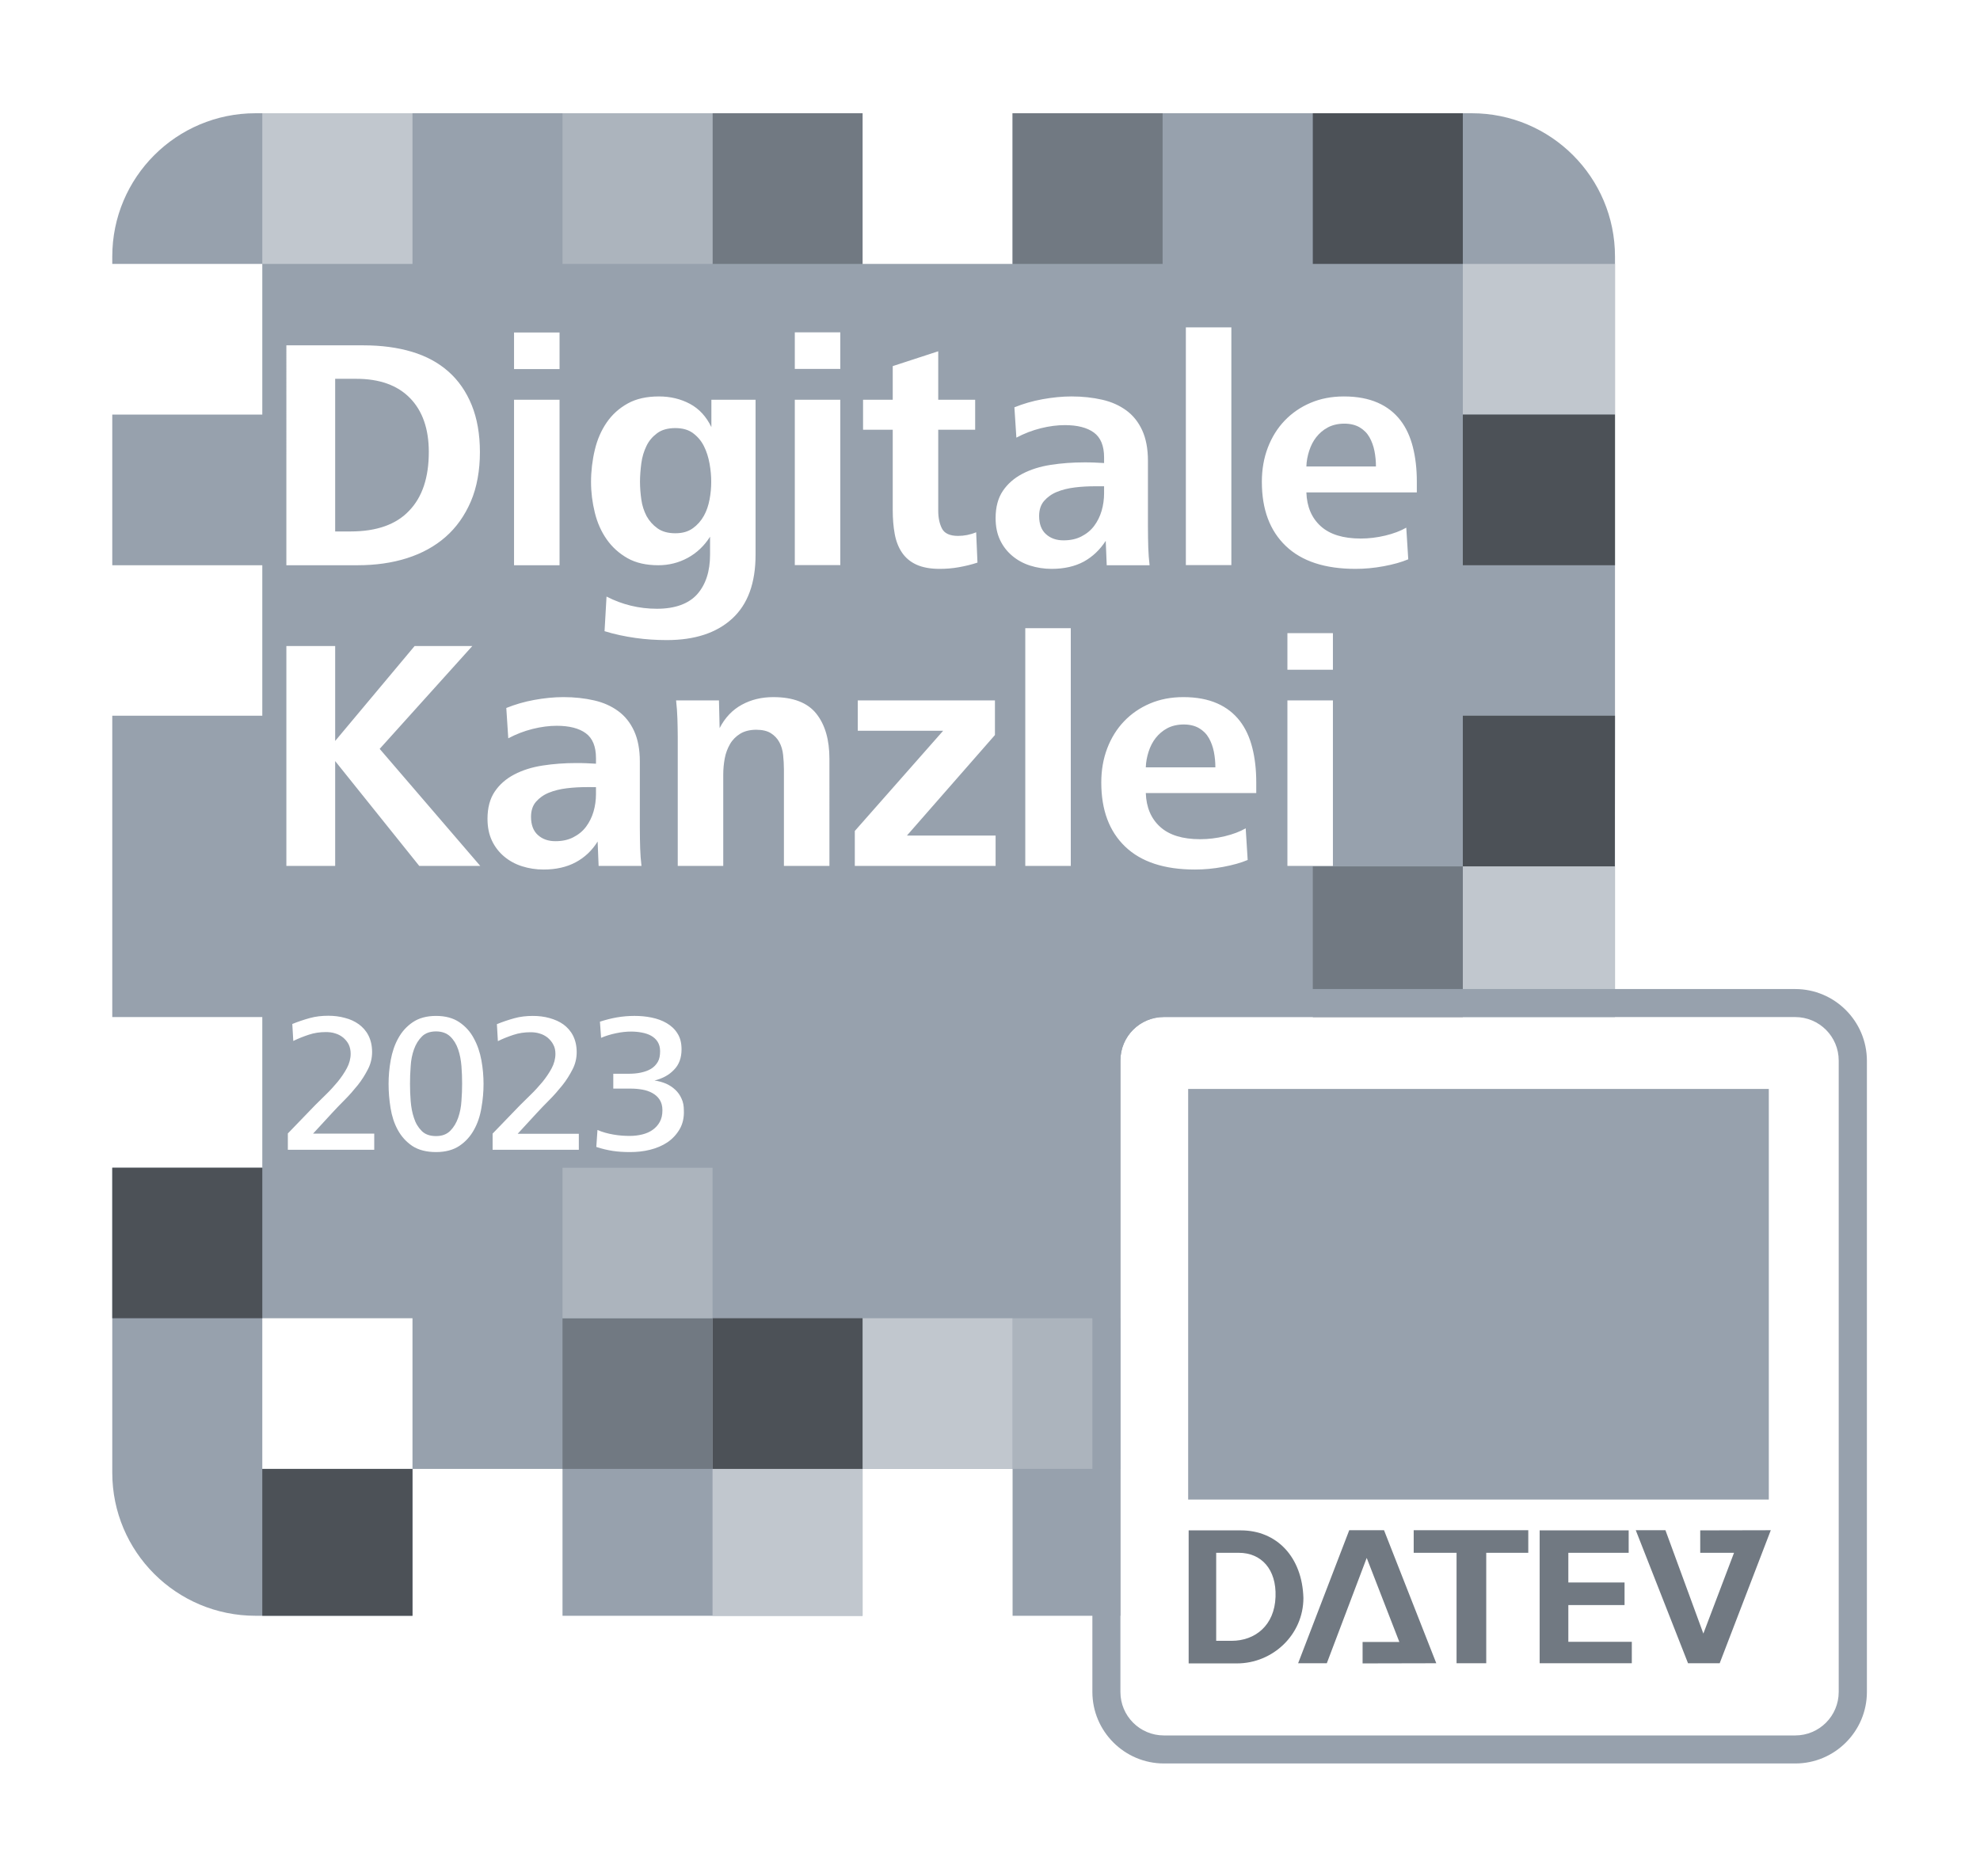<?xml version="1.0" encoding="utf-8"?>
<!-- Generator: Adobe Illustrator 27.1.1, SVG Export Plug-In . SVG Version: 6.00 Build 0)  -->
<svg version="1.1" id="Ebene_1" xmlns="http://www.w3.org/2000/svg" xmlns:xlink="http://www.w3.org/1999/xlink" x="0px" y="0px"
	 viewBox="0 0 1201 1138" style="enable-background:new 0 0 1201 1138;" xml:space="preserve">
<style type="text/css">
	.st0{fill:#97A1AD;}
	.st1{fill:#C1C7CE;}
	.st2{fill:#4C5157;}
	.st3{fill:#338F95;}
	.st4{fill:#717982;}
	.st5{fill:#ACB4BD;}
</style>
<g>
	<path class="st0" d="M355.9,477.5c-4,0-8,0.2-12.1,0.7c-4.1,0.5-7.7,1.4-10.9,2.7c-3.2,1.3-5.8,3.2-7.8,5.5c-2,2.3-3,5.4-3,9.1
		c0,4.9,1.4,8.6,4.2,11.1c2.8,2.5,6.3,3.7,10.6,3.7s7.8-0.8,10.9-2.4c3.1-1.6,5.7-3.7,7.7-6.4c2-2.7,3.5-5.7,4.5-9.1
		c1-3.4,1.5-7,1.5-10.7v-4.2H355.9L355.9,477.5z"/>
	<path class="st0" d="M277.9,636.6c-1.1-3.2-2.7-5.8-4.8-7.8s-5-3.1-8.6-3.1s-6.5,1-8.6,3.1s-3.7,4.7-4.8,7.8
		c-1.1,3.1-1.8,6.5-2,10.3c-0.3,3.7-0.4,7.3-0.4,10.6s0.1,6.8,0.4,10.4c0.3,3.7,0.9,7.1,2,10.3h0c1,3.2,2.6,5.8,4.7,7.9
		c2.1,2.1,5,3.1,8.7,3.1c3.7,0,6.5-1.1,8.6-3.2s3.7-4.8,4.8-7.9c1.1-3.2,1.8-6.6,2-10.3c0.3-3.7,0.4-7.2,0.4-10.4
		c0-3.4-0.1-6.9-0.4-10.6C279.6,643.2,279,639.8,277.9,636.6z"/>
	<path class="st0" d="M392.2,313.1L392.2,313.1c1.6,2.9,3.8,5.4,6.6,7.4c2.8,2,6.4,3,10.8,3c4.4,0,7.8-1,10.6-3s5-4.5,6.7-7.5
		c1.7-3,2.8-6.3,3.5-10c0.7-3.7,1-7.2,1-10.7s-0.3-7.1-1-11c-0.7-3.9-1.8-7.4-3.4-10.6c-1.6-3.2-3.8-5.8-6.6-7.9
		c-2.8-2.1-6.4-3.1-10.8-3.1c-4.4,0-8.2,1-11,3.1s-5,4.6-6.5,7.8c-1.5,3.1-2.6,6.6-3.1,10.5c-0.5,3.9-0.8,7.6-0.8,11.2
		s0.3,7,0.8,10.7C389.5,306.7,390.6,310,392.2,313.1z"/>
	<path class="st0" d="M664.1,295c-4,0-8,0.2-12.1,0.7c-4.1,0.5-7.7,1.4-10.9,2.7s-5.8,3.2-7.8,5.5c-2,2.3-3,5.4-3,9.1
		c0,4.9,1.4,8.6,4.2,11.1c2.8,2.5,6.3,3.7,10.6,3.7s7.8-0.8,10.9-2.4c3.1-1.6,5.7-3.7,7.7-6.4s3.5-5.7,4.5-9.1c1-3.4,1.5-7,1.5-10.7
		v-4.2L664.1,295L664.1,295z"/>
	<path class="st0" d="M260.1,274.2c0-14-3.8-24.9-11.4-32.7c-7.6-7.8-18.5-11.7-32.6-11.7h-12.8v92.6h9.4c15.7,0,27.6-4.2,35.5-12.6
		C256.2,301.5,260.1,289.6,260.1,274.2z"/>
	<path class="st0" d="M733.3,447.8c-1.4-2.5-3.4-4.5-5.9-6c-2.5-1.5-5.7-2.3-9.4-2.3s-7.2,0.8-10,2.3c-2.8,1.5-5.1,3.5-7,5.9
		c-1.9,2.4-3.3,5.2-4.3,8.3s-1.6,6.3-1.7,9.5h42.2h0c0-3.2-0.3-6.3-0.9-9.4C735.7,453.1,734.7,450.3,733.3,447.8z"/>
	<path class="st0" d="M892.7,68.7H614.2v91.4h-91V68.7H155c-48,0-86.9,38.9-86.9,86.9v4.5h91v91.4h-91v91.4h91v91.3h-91V617h91v91.4
		h-91v185c0,48,38.9,86.8,86.9,86.8h524.6V643.3c0-14.6,11.8-26.4,26.4-26.4h273.6V155.6C979.6,107.6,940.7,68.7,892.7,68.7z
		 M719.3,198.6h27.6v144.2h-27.6V198.6z M523.5,242.5h18v-20.4l27.6-9v29.4h22.4v18.2h-22.4v49.2c0,4.3,0.8,7.9,2.3,10.8
		c1.5,2.9,4.8,4.4,9.7,4.4c3.7,0,7.4-0.7,11-2.2l0.8,18.4h0c-3.6,1.2-7.4,2.1-11.3,2.8s-7.8,1-11.7,1c-5.7,0-10.4-0.9-14.1-2.6
		c-3.7-1.7-6.6-4.2-8.7-7.3s-3.6-6.9-4.4-11.3c-0.8-4.4-1.2-9.2-1.2-14.4v-48.8h-18V242.5z M360.8,272.9c1.5-6.3,3.9-11.8,7.2-16.6
		c3.3-4.8,7.5-8.6,12.7-11.5s11.5-4.3,19-4.3c6.9,0,13.2,1.5,18.8,4.5c5.6,3,9.9,7.7,13,14.1v-16.6h26.8v94
		c0,17.2-4.7,30.1-14.2,38.8c-9.5,8.7-22.7,13-39.6,13c-6.4,0-12.8-0.4-19.1-1.3c-6.3-0.9-12.6-2.2-18.7-4.1l1.2-21l0,0
		c9.5,4.9,19.7,7.4,30.6,7.4s19.2-3,24.4-8.8c5.2-5.9,7.8-13.9,7.8-24.1v-10.8c-3.5,5.5-8,9.8-13.5,12.8c-5.5,3-11.5,4.5-17.9,4.5
		c-7.3,0-13.6-1.4-18.7-4.3s-9.3-6.7-12.6-11.4c-3.3-4.7-5.7-10.1-7.2-16.2c-1.5-6.1-2.3-12.3-2.3-18.7S359.3,279.1,360.8,272.9z
		 M311.8,201.7h27.6v22.2h-27.6V201.7z M311.8,242.5h27.6v100.4h-27.6V242.5z M293.3,657.6c0,4.7-0.4,9.5-1.3,14.5
		c-0.8,4.9-2.3,9.4-4.5,13.3c-2.2,4-5.1,7.2-8.8,9.7c-3.7,2.5-8.5,3.8-14.2,3.8s-10.6-1.2-14.4-3.7v0c-3.7-2.5-6.6-5.7-8.8-9.7
		s-3.6-8.4-4.4-13.3s-1.2-9.8-1.2-14.6s0.4-9.5,1.3-14.5c0.9-4.9,2.4-9.4,4.6-13.3c2.2-4,5.1-7.2,8.8-9.7c3.7-2.5,8.4-3.8,14.1-3.8
		s10.4,1.3,14.1,3.8c3.7,2.5,6.7,5.8,8.8,9.8c2.2,4,3.7,8.4,4.6,13.3S293.3,652.9,293.3,657.6z M173.7,209.5h46.8
		c10.8,0,20.6,1.3,29.3,3.9c8.7,2.6,16.1,6.6,22.2,12c6.1,5.4,10.8,12.2,14.1,20.3c3.3,8.1,5,17.7,5,28.6s-1.8,21.3-5.5,29.9
		c-3.7,8.6-8.8,15.8-15.3,21.5c-6.5,5.7-14.3,10-23.4,12.9s-19.1,4.3-30,4.3h-43.2V209.5z M173.7,391.9h29.6v57.6l48.2-57.6h35
		l-56.2,62.4l61,71h-37l-51-63.6v63.6h-29.6V391.9z M211.5,633.6c-0.8-1.6-2-3-3.4-4.2c-1.4-1.1-3-2-4.8-2.5
		c-1.8-0.6-3.7-0.8-5.7-0.8c-3.6,0-7,0.5-10.3,1.6s-6.4,2.3-9.4,3.8l-0.6-10.3c3.4-1.4,7-2.6,10.6-3.6s7.4-1.4,11.2-1.4
		c3.5,0,6.9,0.4,10.1,1.3c3.2,0.8,6,2.1,8.5,3.9c2.4,1.8,4.4,4,5.8,6.8s2.2,6.1,2.2,10c0,3.6-0.8,7.1-2.5,10.4s-3.7,6.6-6.2,9.7
		c-2.5,3.1-5.1,6.1-7.9,8.9c-2.8,2.8-5.3,5.4-7.6,7.9l-11.6,12.6H227v9.8h-52.4l0,0v-9.9l16.6-17.2c1.9-1.9,4.1-4.1,6.6-6.5
		c2.5-2.4,4.8-5,7-7.6c2.2-2.7,4.1-5.5,5.6-8.3s2.3-5.8,2.3-8.8C212.7,637.2,212.3,635.3,211.5,633.6z M341.2,980.2h-91v-89.1h-91.1
		v-91.4h91.1v91.4h91V980.2z M351.2,697.5h-52.4v0l0,0h0v-9.8l16.6-17.2c1.9-1.9,4.1-4.1,6.6-6.5c2.5-2.4,4.8-5,7-7.6
		c2.2-2.7,4.1-5.5,5.6-8.3s2.3-5.8,2.3-8.8c0-2.1-0.4-4-1.3-5.6c-0.8-1.6-2-3-3.4-4.2c-1.4-1.1-3-2-4.8-2.5
		c-1.8-0.6-3.7-0.8-5.7-0.8c-3.6,0-7,0.5-10.3,1.6s-6.4,2.3-9.4,3.8l-0.6-10.3c3.4-1.4,7-2.6,10.6-3.6s7.4-1.4,11.2-1.4
		c3.5,0,6.9,0.4,10.1,1.3s6,2.1,8.5,3.9c2.4,1.8,4.4,4,5.8,6.8s2.2,6.1,2.2,10c0,3.6-0.8,7.1-2.5,10.4s-3.7,6.6-6.2,9.7
		c-2.5,3.1-5.1,6.1-7.9,8.9c-2.8,2.8-5.3,5.4-7.6,7.9l-11.6,12.6h37.1V697.5z M349.2,523.1c-5.4,2.9-11.9,4.4-19.5,4.4
		c-4.7,0-9-0.7-13.1-2s-7.7-3.3-10.8-5.9c-3.1-2.6-5.6-5.8-7.4-9.6c-1.8-3.8-2.7-8.2-2.7-13.3c0-6.7,1.5-12.2,4.4-16.5
		c2.9-4.3,6.9-7.8,11.9-10.4c5-2.6,10.7-4.4,17.2-5.4c6.5-1,13.2-1.5,20.3-1.5c1.9,0,3.9,0,6,0.1s4.1,0.2,6,0.3v-3.4
		c0-7.1-2.1-12.1-6.2-15.1s-10-4.5-17.6-4.5c-4.5,0-9.4,0.6-14.6,1.9c-5.2,1.3-10.1,3.2-14.8,5.7l-1.2-18.4c5.2-2.1,10.9-3.8,17-4.9
		s12-1.7,17.6-1.7c6.8,0,13,0.7,18.7,2c5.7,1.3,10.5,3.5,14.6,6.5s7.3,7,9.6,12s3.5,11.2,3.5,18.5v39.8c0,5.1,0.1,9.4,0.2,13
		c0.1,3.6,0.4,7.1,0.8,10.6h-26l-0.6-14.8C359.1,516,354.6,520.2,349.2,523.1z M412.2,685.1c-1.9,3.2-4.3,5.8-7.4,7.9
		c-3,2-6.5,3.5-10.5,4.5c-4,1-8,1.4-12.2,1.4c-3.7,0-7.2-0.2-10.4-0.7c-3.3-0.5-6.6-1.3-10-2.4l0.7-10.3c3,1.3,6.3,2.2,9.8,2.8
		c3.5,0.6,6.7,0.8,9.8,0.8c2.6,0,5.2-0.3,7.6-0.9c2.4-0.6,4.5-1.5,6.3-2.8s3.2-2.8,4.3-4.8c1.1-2,1.6-4.3,1.6-7.1
		c0-2.6-0.6-4.7-1.7-6.4s-2.6-3-4.4-4c-1.8-1-3.8-1.7-6.1-2.1c-2.3-0.4-4.6-0.6-7-0.6h-10.6v-9h9c2.8,0,5.4-0.2,7.7-0.7
		s4.4-1.2,6.2-2.3s3.1-2.5,4.1-4.2c1-1.7,1.4-3.9,1.4-6.5c0-2.2-0.5-4.1-1.5-5.7c-1-1.6-2.4-2.8-4-3.7c-1.6-0.9-3.5-1.5-5.6-1.9
		c-2.1-0.4-4.2-0.6-6.4-0.6c-2.9,0-5.9,0.3-9.2,1s-6.3,1.6-9.1,2.8l-0.7-9.8c3.4-1.1,6.8-2,10.3-2.6c3.5-0.6,7-0.9,10.6-0.9
		c3.6,0,7,0.3,10.4,1s6.5,1.8,9.2,3.4s4.9,3.6,6.5,6.2c1.7,2.6,2.5,5.8,2.5,9.7c0,5.1-1.5,9.3-4.6,12.4c-3,3.2-7,5.3-11.8,6.5
		c2.5,0.3,4.8,1,7,1.9c2.2,1,4,2.2,5.6,3.7c1.6,1.5,2.9,3.3,3.8,5.4c1,2.1,1.4,4.4,1.4,7C415,678,414.1,681.9,412.2,685.1z
		 M503.1,525.3h-27.6v-58.6c0-2.9-0.2-5.9-0.5-8.8c-0.3-2.9-1.1-5.5-2.3-7.7s-2.9-4-5.1-5.4c-2.2-1.4-5.2-2.1-8.9-2.1
		s-7.1,0.8-9.7,2.4c-2.6,1.6-4.7,3.7-6.2,6.3c-1.5,2.6-2.6,5.5-3.2,8.7c-0.6,3.2-0.9,6.5-0.9,9.8v55.4h-27.6v0l0,0h0v-78
		c0-3.7-0.1-7.5-0.2-11.2c-0.1-3.7-0.4-7.5-0.8-11.2h26l0.4,16.8c3.3-6.4,7.8-11.1,13.5-14.2c5.7-3.1,12-4.6,19.1-4.6
		c12.1,0,20.8,3.4,26.1,10.1c5.3,6.7,7.9,15.8,7.9,27.3V525.3z M509.7,342.8h-27.6V242.5h27.6V342.8z M509.7,223.8h-27.6v-22.2h27.6
		V223.8z M518.5,504.1l53.6-60.8h-51.8v-18.4h83.2v21l-53.4,61h53.8v18.4h-85.4V504.1z M614.2,980.2h-91v-89.1h91V980.2z
		 M649.5,525.3h-27.6V381.1h27.6V525.3z M657.4,340.7c-5.4,2.9-11.9,4.4-19.5,4.4c-4.7,0-9-0.7-13.1-2c-4.1-1.3-7.7-3.3-10.8-5.9
		c-3.1-2.6-5.6-5.8-7.4-9.6c-1.8-3.8-2.7-8.2-2.7-13.3c0-6.7,1.5-12.2,4.4-16.5c2.9-4.3,6.9-7.8,11.9-10.4c5-2.6,10.7-4.4,17.2-5.4
		c6.5-1,13.2-1.5,20.3-1.5c1.9,0,3.9,0,6,0.1s4.1,0.2,6,0.3v-3.4c0-7.1-2.1-12.1-6.2-15.1s-10-4.5-17.6-4.5c-4.5,0-9.4,0.6-14.6,1.9
		c-5.2,1.3-10.1,3.2-14.8,5.7l-1.2-18.4c5.2-2.1,10.9-3.8,17-4.9s12-1.7,17.6-1.7c6.8,0,13,0.7,18.7,2c5.7,1.3,10.5,3.5,14.6,6.5
		c4.1,3,7.3,7,9.6,12c2.3,5,3.5,11.2,3.5,18.5v39.8c0,5.1,0.1,9.4,0.2,13c0.1,3.6,0.4,7.1,0.8,10.6h-26l0,0l-0.6-14.8
		C667.2,333.5,662.8,337.7,657.4,340.7z M762,481.1h-67h0c0.3,8.7,3.2,15.5,8.7,20.5s13.6,7.5,24.3,7.5c4.9,0,9.9-0.6,14.9-1.8
		c5-1.2,9.2-2.8,12.7-4.8l1.2,19.2c-4,1.7-9,3.1-14.9,4.2c-5.9,1.1-11.6,1.6-17.1,1.6c-18.5,0-32.6-4.6-42.3-13.9
		S668,491.4,668,474.7c0-7.5,1.2-14.4,3.6-20.7c2.4-6.3,5.8-11.8,10.2-16.4c4.4-4.6,9.6-8.2,15.7-10.8c6.1-2.6,12.8-3.9,20.3-3.9
		c8,0,14.8,1.3,20.5,3.8c5.7,2.5,10.2,6.1,13.7,10.6c3.5,4.5,6,10,7.6,16.3c1.6,6.3,2.4,13.3,2.4,20.9V481.1z M808.5,525.3h-27.6
		V424.9h27.6V525.3z M808.5,406.3h-27.6v-22.2h27.6V406.3z M859.4,298.7h-67l0,0c0.3,8.7,3.2,15.5,8.7,20.5s13.6,7.5,24.3,7.5
		c4.9,0,9.9-0.6,14.9-1.8c5-1.2,9.2-2.8,12.7-4.8l1.2,19.2c-4,1.7-9,3.1-14.9,4.2c-5.9,1.1-11.6,1.6-17.1,1.6
		c-18.5,0-32.6-4.6-42.3-13.9c-9.7-9.3-14.5-22.2-14.5-38.9c0-7.5,1.2-14.4,3.6-20.7c2.4-6.3,5.8-11.8,10.2-16.4
		c4.4-4.6,9.6-8.2,15.7-10.8c6.1-2.6,12.8-3.9,20.3-3.9c8,0,14.8,1.3,20.5,3.8c5.7,2.5,10.2,6.1,13.7,10.6c3.5,4.5,6,10,7.6,16.3
		c1.6,6.3,2.4,13.3,2.4,20.9V298.7z"/>
	<path class="st0" d="M830.7,265.3c-1.4-2.5-3.4-4.5-5.9-6c-2.5-1.5-5.7-2.3-9.4-2.3s-7.2,0.8-10,2.3c-2.8,1.5-5.1,3.5-7,5.9
		c-1.9,2.4-3.3,5.2-4.3,8.3s-1.6,6.3-1.7,9.5h42.2h0c0-3.2-0.3-6.3-0.9-9.4C833.1,270.6,832.1,267.8,830.7,265.3z"/>
</g>
<polygon class="st1" points="979.6,160.1 979.6,251.5 887.3,251.5 887.3,160.1 978.3,160.1 "/>
<polygon class="st2" points="979.6,251.5 979.6,342.9 979.3,342.9 887.3,342.9 887.3,251.5 "/>
<polygon class="st2" points="979.6,434.2 979.5,525.6 887.3,525.6 887.3,434.2 979.5,434.2 "/>
<polygon class="st1" points="979.5,525.6 979.5,617 978.3,617 887.3,617 887.3,525.6 "/>
<polygon class="st3" points="979.5,617 979.5,617 978.3,617 887.3,617 887.3,617 978.3,617 "/>
<rect x="796.3" y="525.6" class="st4" width="91" height="91.4"/>
<rect x="796.3" y="68.7" class="st2" width="91" height="91.4"/>
<rect x="614.2" y="799.7" class="st5" width="65.4" height="91.4"/>
<rect x="614.2" y="68.7" class="st4" width="91" height="91.4"/>
<rect x="523.2" y="799.7" class="st1" width="91" height="91.4"/>
<rect x="432.2" y="891.1" class="st1" width="91" height="89.1"/>
<rect x="432.2" y="799.7" class="st2" width="91" height="91.4"/>
<rect x="432.2" y="68.7" class="st4" width="91" height="91.4"/>
<rect x="341.2" y="799.7" class="st4" width="91" height="91.4"/>
<rect x="341.2" y="708.4" class="st5" width="91" height="91.3"/>
<rect x="341.2" y="68.7" class="st5" width="91" height="91.4"/>
<rect x="159.1" y="891.1" class="st2" width="91.1" height="89.1"/>
<rect x="159.1" y="68.7" class="st1" width="91.1" height="91.4"/>
<rect x="68.1" y="708.4" class="st2" width="91" height="91.3"/>
<g>
	<path class="st0" d="M1088.9,617c14.6,0,26.4,11.8,26.4,26.4v383c0,14.6-11.8,26.4-26.4,26.4H706c-14.6,0-26.4-11.8-26.4-26.4v-383
		c0-14.6,11.8-26.4,26.4-26.4H1088.9 M1088.9,600H706c-23.9,0-43.4,19.5-43.4,43.4v383c0,23.9,19.5,43.4,43.4,43.4h383
		c23.9,0,43.4-19.5,43.4-43.4v-383C1132.3,619.4,1112.8,600,1088.9,600L1088.9,600z"/>
</g>
<polygon class="st0" points="720.7,660.6 1072.9,660.6 1072.9,909.7 720.7,909.7 720.7,660.6 "/>
<path class="st4" d="M737.7,995.4h9.3c14.3,0,26.1-9.3,26.7-26.7c0.6-16.8-8.7-26.7-22.3-26.7h-13.7L737.7,995.4L737.7,995.4
	L737.7,995.4z M721,928.4h31.7c21.7,0,37.2,16.1,37.9,41c0,22.3-18.6,39.7-40.3,39.7H721V928.4L721,928.4L721,928.4z M933.9,928.4
	h54V942h-36.6v18h34.1v13.7h-34.1V996h38.5v13h-55.9V928.4L933.9,928.4L933.9,928.4z M826.5,1009.1v-13h22.3L829,945.1l-24.2,63.9
	h-17.4l31-80.7h21.1l31.7,80.7L826.5,1009.1L826.5,1009.1z M857.5,942v-13.7h69.5V942h-25.5v67h-18v-67H857.5z M1031.3,928.4V942
	h20.5l-18.6,49l-23-62.7h-18l31.7,80.7h19.2l31-80.7L1031.3,928.4L1031.3,928.4z"/>
</svg>
